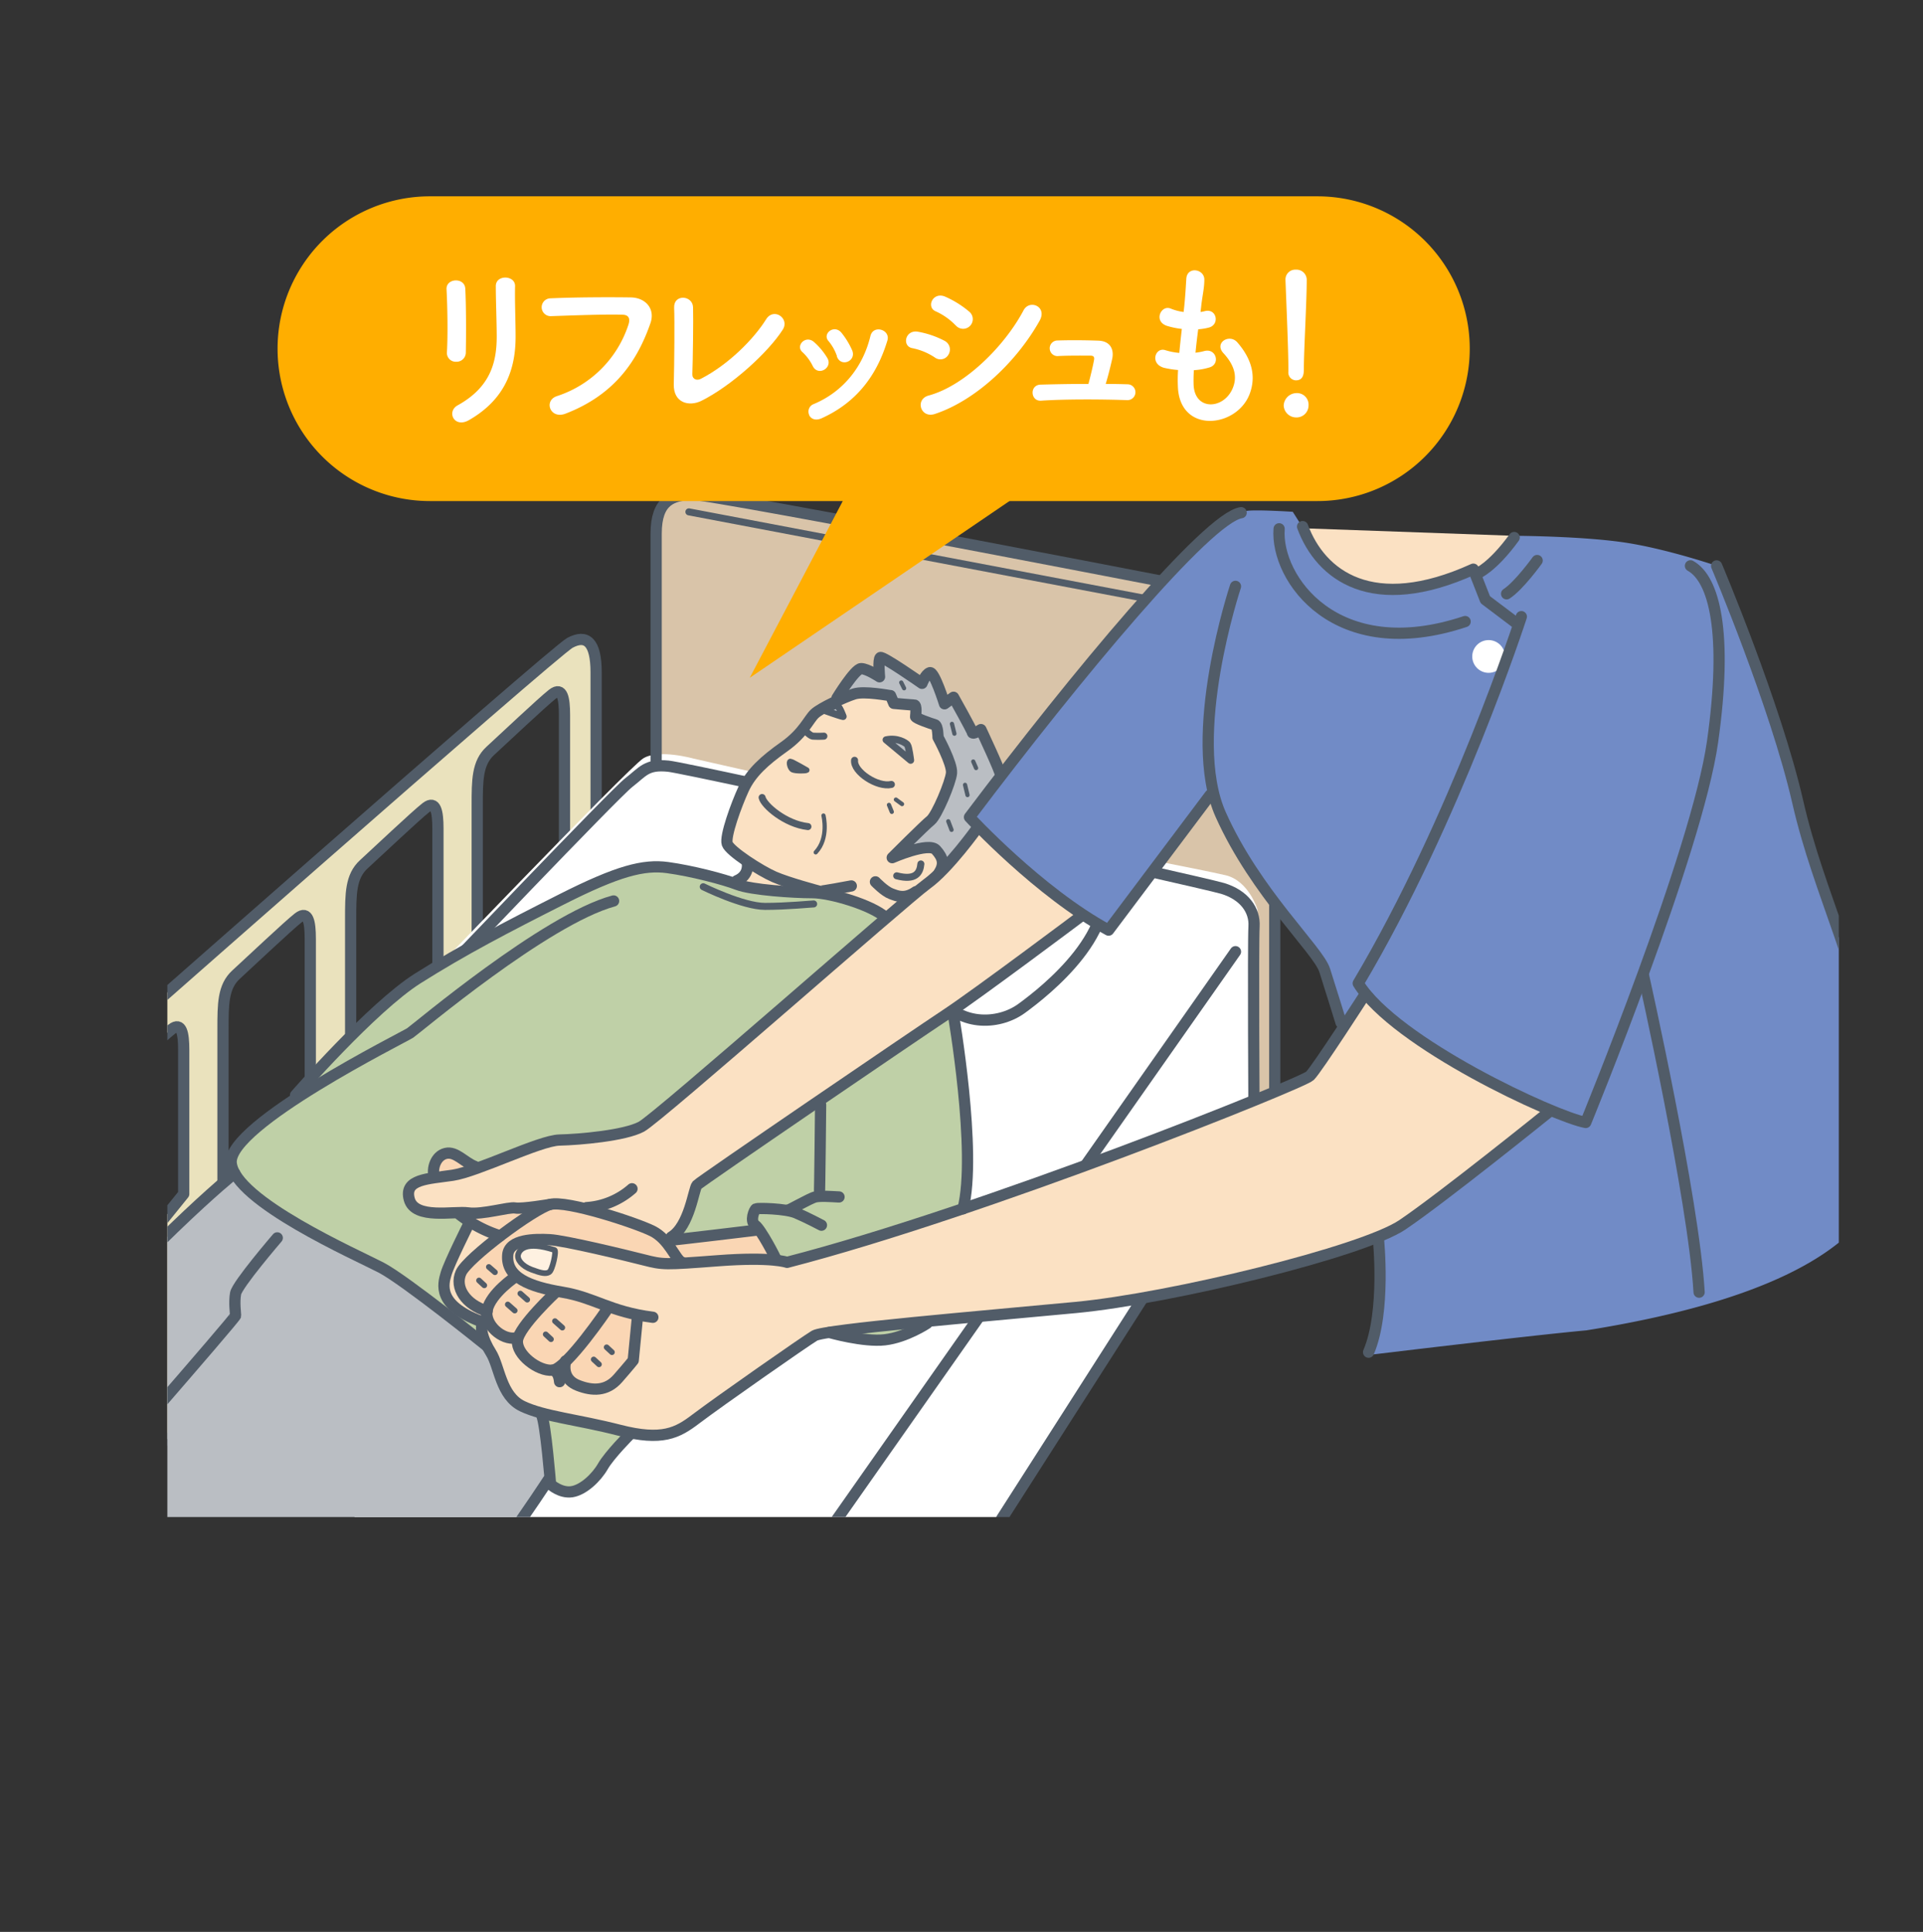 <?xml version="1.0" encoding="UTF-8"?> <svg xmlns="http://www.w3.org/2000/svg" xmlns:xlink="http://www.w3.org/1999/xlink" viewBox="0 0 830.46 834.06"><rect x="0" y="0" width="830.46" height="834.06" fill="#333333" stroke="none"/><defs><style>.cls-1,.cls-12,.cls-16,.cls-6,.cls-7{fill:none;}.cls-2{clip-path:url(#clip-path);}.cls-3{fill:#eae2bd;}.cls-12,.cls-13,.cls-14,.cls-16,.cls-3,.cls-6,.cls-7{stroke:#515c68;stroke-linecap:round;stroke-linejoin:round;}.cls-3,.cls-6{stroke-width:4.85px;}.cls-4{fill:#d9c4a9;}.cls-5{fill:#fff;}.cls-7{stroke-width:3.03px;}.cls-8{fill:#babec3;}.cls-9{fill:#bfd0a7;}.cls-10{fill:#fbe1c3;}.cls-11{fill:#718bc6;}.cls-12{stroke-width:1.82px;}.cls-13{fill:#515c68;}.cls-13,.cls-14,.cls-16{stroke-width:2.43px;}.cls-14{fill:#fef1e1;}.cls-15{fill:#fad6b4;}.cls-17{fill:#ffae00;}.cls-18{isolation:isolate;}</style><clipPath id="clip-path" transform="translate(43)"><rect class="cls-1" x="29.27" y="200.02" width="721.83" height="454.93"></rect></clipPath></defs><g id="レイヤー_2" data-name="レイヤー 2"><g id="レイヤー_1-2" data-name="レイヤー 1"><g class="cls-2"><path class="cls-3" d="M214.44,365.17V290.26c0-13.2-4.24-16.5-11.3-12.73S-11.72,464.59-11.72,464.59c-8.48,8-8,15.55-8,31.57v94.7s81,54.19,95.18,49.48S245.07,473.54,248.37,466,214.44,365.17,214.44,365.17ZM36.34,515.48-1.35,562.12V492.39c0-10.84,0-18.38,5.65-23.56s22.62-21.2,26.86-24.5,5.18,1.88,5.18,8.95ZM91,467.42,53.3,514.06V444.33c0-10.84,0-18.38,5.66-23.56s22.61-21.2,26.85-24.5,5.19,1.88,5.19,9Zm55.12-47.59-37.69,46.64V396.74c0-10.84,0-18.38,5.65-23.56s22.62-21.2,26.86-24.5,5.18,1.89,5.18,8.95Zm54.66-49-37.69,46.64V347.74c0-10.84,0-18.38,5.65-23.56s22.62-21.2,26.86-24.5,5.18,1.88,5.18,8.95Z" transform="translate(43)"></path><path class="cls-4" d="M240.83,343V228.53s1.88-15.08,14.61-15.08S505.63,260.1,505.63,260.1l3.77,118.26L507.51,499l-44.29,3.77" transform="translate(43)"></path><path class="cls-5" d="M104.66,706.3,279,823.15s191.3-297.31,193.18-299.66S500,479.67,500,479.67V392.5s-3.77-12.25-13.66-14.61-61.25-12.25-61.25-12.25L256.38,327.48s-15.08-4.24-21.68,0S133.87,430.19,133.87,430.19Z" transform="translate(43)"></path><path class="cls-6" d="M146.12,422.65s76.33-80.09,82.46-84.81,7.54-8,17-7.06,229.93,49.94,239.36,52.77S499,393,498.56,400s0,85.28,0,85.28L277.11,831.63" transform="translate(43)"></path><line class="cls-6" x1="533.55" y1="410.88" x2="261.22" y2="798.65"></line><path class="cls-6" d="M361.92,429.25c8.48,13.67,25.91,13.67,36.28,6.13s43.82-33.93,33.92-59.84-66.43,12.72-66.43,12.72Z" transform="translate(43)"></path><path class="cls-6" d="M240.36,328.89V230.42c0-14.61,7.07-16.49,15.08-17s243.12,45.24,243.12,45.24l8.95,25.44V477.78" transform="translate(43)"></path><line class="cls-7" x1="297.5" y1="220.99" x2="506.23" y2="260.57"></line><path class="cls-8" d="M344.25,369.18s19.08,21.44,22.15,19.31,23.08-29.68,24-32S389,334.55,389,333.84s-6.71-19.32-7.54-19.08a41.91,41.91,0,0,1-4.94.23l-7.78-13s-3.77,1.89-4,1.18-5.89-13.66-5.89-13.66l-3.77,4.24-17.43-9-1,8.48s-8.71-5.89-8.95-5.18S320,301.8,320,301.8Z" transform="translate(43)"></path><path class="cls-8" d="M-40.93,606.88l149.48,117s42.76-29.33,46.29-32.51,38.17-51.59,38.87-52.65,11.66-39.58,9.19-46.3-41.34-55.48-55.13-59.72-88.34-27.91-88.34-27.91l-12.37,11.3S-7.71,571.19-8.42,572.6-40.93,606.88-40.93,606.88Z" transform="translate(43)"></path><path class="cls-9" d="M157.14,409.87c1.06-.35,30-14.84,31.63-15.54s38-18.56,48.41-19.79,20.14,1.41,24,2.65,8.66,5.12,21.38,6,20.32,0,28.8,2.3,18.2,5.3,21.91,6.72,6.53,3.18,7.77,4.94S369,437.61,369,437.61s5.83,51.77,6.71,58.14-3.88,26.68-3.88,26.68-20,49.29-24,52.83-5.84,4.06-11,3.53-9.54-3.53-17.31-3.89S264.21,586,264.21,586l-37.28,32.51s-8,12.73-11,16.26-10.08,9.72-12.2,9.36-9.18-3.53-9.18-4.06S193,620,192.65,618.37s-2.29-14.49-3.71-17.32S156.43,573,155.37,571.72s-14.84-11.66-18-14-29.86-18.37-33-20.14S73.39,519.6,70,517s-11.48-9.19-11.48-11-1.95-8.3,3.53-14.13,25.8-19.61,25.8-20.32,20.14-23.15,21.55-24,23.32-23.85,30.22-27.39S157.14,409.87,157.14,409.87Z" transform="translate(43)"></path><path class="cls-10" d="M519.29,228.06l92.35,3.3s-5.18,19.32-15.55,23.56-29.21,8.48-39.1,8.48-32.52-4.24-33.93-7.07S519.29,228.06,519.29,228.06Z" transform="translate(43)"></path><path class="cls-10" d="M304.44,316.17c.41-.65,3.3-8.72,5.42-9.66s13.19-6.83,15.07-6.83,17.44.71,17.44.71.23,2.82,2.12,3.53,7.77,1.18,7.77,1.18,0,4.47,1.42,5.42,7.77,4.24,7.77,4.24l.94,8.24s5.18,8.25,4.95,9.43-6.6,17-8,19.78-15.08,17-15.08,17,13.67-3.07,14.84-2.59,3.54,4,3.54,4,.65,4.89.23,5.65S338.6,395.8,338.6,395.8s-8.72-5.66-11.55-6.36-14.13-4.95-16.72-4.48-20.26,0-22.38,0-12.72-4.24-12.72-4.24l4.71-8.24s-8.48-5-8-11.78,8.95-25.92,10.36-27.57S304.44,316.17,304.44,316.17Z" transform="translate(43)"></path><path class="cls-10" d="M379.35,356.69s19.09,18.38,20.74,19.55,24.73,18.62,24.73,18.62l-93.05,66.67-74.21,49.94s-5.13,17.9-7.78,20.26-1.88,3.3-1.88,3.3l36.28-4.24s6.42,11.48,7.3,12.25S299,544,299,544l108.13-34.39S515.05,468.12,516,467.65s7.07-3.3,7.07-3.3l24.74-35.57A155.2,155.2,0,0,0,585.26,458C607.64,470.24,626,479,626,479s-55.36,44.53-59.37,47.59-21.67,10.6-23.79,11.07-71.85,20-108.37,24.27-92.82,8.71-92.82,8.71l-32.28,4.48S256.61,612.54,250,615.83s-24.56,1.71-28.1,1.24-21.61-4.3-23.73-5-14.61-4-17-5.42-7.31-13.67-8.48-14.37-8.25-16.79-8.25-20.74c0-1.88-6.13-4.71-6.13-4.71L156,565.66s-9.24-.73-7.07-9.43c.35-1.41,1.59-7.89,1.59-7.89s10.6-18.85,9.19-19.79-11.84-5.54-12.55-5.3a47.68,47.68,0,0,1-9.54-.71c-1.65-.47-4.83-4.06-4.59-4.77s1.59-7.42,1.59-7.42l9.72-1.06s-.94-11.54,4.24-12,12.19,7.65,12.9,7.42,11-4.17,12.89-4.95c19.09-7.95,54.42-11.6,58.19-12.78s12.25-8,12.25-8l82.7-70.91s33.68-31.1,35.57-31.81S379.35,356.69,379.35,356.69Z" transform="translate(43)"></path><path class="cls-11" d="M536.72,443.39l-7.06-25s-25.92-33.92-27.8-36.75-18.38-30.15-18.38-30.15l-2.82-8.6s-40.29,56.54-44.53,57.95-23.68-15.19-26.5-16.61S375,352.45,375,352.45L418.46,298s42.76-49.47,49.47-55.83,23.33-20.85,27.21-21.56,20.15.35,20.15.35,4.94,7.78,6,9.54,4.6,17.67,28.27,21.91,42.06-8.12,42.76-6.71a2.67,2.67,0,0,0,2.36,1.18,23.54,23.54,0,0,0,8.48-4.95c2.36-2.36,6.6-10.6,8.48-10.6s30.16.23,48.06,3.06,38.64,9.9,38.64,9.9l27.09,72.09,16.25,59.13S769,458.7,770.43,474.48s28,74.92-128.4,99.89c-25.68,2.36-93.76,10.6-93.76,10.6s3.3-15.55,4.24-19.79-.24-30.39-.24-30.39,21.44-15.31,26.15-18.84,46.89-35.34,46.89-35.34-22.15-10.84-24-12.25S564.52,446,564.05,445s-18.37-16.73-18.37-16.73Z" transform="translate(43)"></path><circle class="cls-5" cx="642.87" cy="283.42" r="7.07"></circle><path class="cls-8" d="M340.36,320.06s8.6,6.71,8.6,6.36-.11-4.6-.59-4.83a21.7,21.7,0,0,0-3.29-1.77A47.19,47.19,0,0,0,340.36,320.06Z" transform="translate(43)"></path><path class="cls-8" d="M318.81,303.57c.23.94,2.24,5.06,1.53,4.94s-7.07-1.65-6.71-2S318.81,303.57,318.81,303.57Z" transform="translate(43)"></path><path class="cls-6" d="M519.53,227.35c7.77,21,30.15,38.17,73.74,18.38l5.18,13.19,13.43,10.13" transform="translate(43)"></path><path class="cls-6" d="M509.4,228.3c-1.65,21.44,24.5,58.66,80.33,40.05" transform="translate(43)"></path><path class="cls-6" d="M614,266.23s-28.39,87.63-70.44,158.31c15.9,25.8,84.81,57.6,98.24,60.07,0,0,48.06-117,54.77-164.32s.71-70.32-9.54-76" transform="translate(43)"></path><path class="cls-6" d="M698.34,244.32s25.44,60.07,35,101.77,26.86,70,36.75,128.63" transform="translate(43)"></path><path class="cls-6" d="M490.55,253.15s-21.56,64.67-6.36,98.59,42.05,58.31,44.88,67.15,7.07,22.61,7.07,22.61" transform="translate(43)"></path><path class="cls-6" d="M493,221.35c-14.48,2.12-71,70-117.32,131.45,0,0,30,32.51,60.08,48.77l43.82-58.31" transform="translate(43)"></path><path class="cls-6" d="M319.34,516.77c-3.71-.18-7.95-.53-10.25,0s-12,6.19-11.84,5.66" transform="translate(43)"></path><path class="cls-6" d="M310.86,515.53c.17-.53.53-38.51.53-38.51" transform="translate(43)"></path><path class="cls-6" d="M625.54,480.37s-45.59,36.75-62.9,48.42-100,31.8-141,35.69S313.15,574,308.74,576.67s-40.52,27.86-51.3,36c-7.89,6-14.49,9.55-32.87,4.83s-32.51-5.89-41.93-10.36S172.75,589.92,169,584s-5.42-12.25-2.6-14.37" transform="translate(43)"></path><path class="cls-6" d="M229.93,513.24a32.92,32.92,0,0,1-19.61,8.13" transform="translate(43)"></path><path class="cls-6" d="M424.29,395.21S379.24,429,365.63,438,259.44,510.06,258,511.65s-3.18,17.67-11.13,22.44" transform="translate(43)"></path><path class="cls-6" d="M368.63,437.44s10.43,60.25,4.25,84.46" transform="translate(43)"></path><path class="cls-6" d="M357.33,571.37s-9,6-18.2,7.07-24-3.18-24-3.18" transform="translate(43)"></path><path class="cls-6" d="M229.05,619.25s-8.83,8.84-11.66,13.78-8.48,10.25-13.43,11-9.19-3.18-9.19-3.18-2.12-26.39-3.88-29.92" transform="translate(43)"></path><path class="cls-6" d="M167.09,581S132,552.7,121.62,547.28s-63.37-28.74-64.78-45.23,74.44-54.19,77.27-56.07,58.42-49,87.87-57" transform="translate(43)"></path><path class="cls-6" d="M339.3,396c-5.65-5.18-23.55-10.6-31.56-10.6s-26.15-1.18-32.28-3.53-19.79-5.89-30.15-7.3S223.87,376,199.6,388.26s-42.4,21.67-62.19,34.16-52.77,50.41-52.77,50.41" transform="translate(43)"></path><path class="cls-7" d="M308.38,390.26c-1.06,0-11.48,1.06-21,1.06s-26.68-8.48-26.68-8.48" transform="translate(43)"></path><path class="cls-6" d="M279.76,373s.88,4.94-4.59,7.24" transform="translate(43)"></path><path class="cls-6" d="M362.45,377c2.47-3.89,1.94-6.54-1.24-10.07s-18.9,3.36-18.9,3.36,14-14,16.61-16.08,8.65-16.43,9-20.5-5.83-15.37-5.83-15.37,0-5.12-1.42-5.48-8.48-2.83-8.3-3.53.53-4.95-.53-4.95-8.84-.71-8.84-.71l-1.41-3.35c-.71,0-11.31-2.12-15.72-.71s-14.32,6-17,8.48-4.77,8.31-13.25,14.31-14.31,11.31-17.49,18.2-8.13,20.5-7.07,23.68S285.41,376,291.42,378.6s18.73,6,19.44,6.18,13.78-2.29,13.78-2.29" transform="translate(43)"></path><path class="cls-6" d="M335.06,380.72s3.89,4.06,6.72,5.12,6,2.48,10.78-.88" transform="translate(43)"></path><path class="cls-6" d="M318.46,301.39s7.77-12.72,10.42-12.72,7.95,3.53,7.95,3.53-.71-7.6.35-8.31,18,11.14,18,11.14,1.41-3.89,3.35-4.6,6.36,13.43,6.36,13.43l3.89-2.83s7.95,14.14,8.13,15.2,3.71-1.24,3.71-1.24,8.48,18,8.48,19.61" transform="translate(43)"></path><path class="cls-7" d="M286.12,344.32c.71,3.36,10.07,11.49,19.79,12.55" transform="translate(43)"></path><path class="cls-12" d="M312.62,352.1s2.48,9.71-3.35,15.9" transform="translate(43)"></path><path class="cls-13" d="M305.38,332.48s-6.36-3.71-7.07-3.71-.17,3,1.06,3.54S304.85,332.84,305.38,332.48Z" transform="translate(43)"></path><path class="cls-7" d="M326.05,328.24c-.53,4.95,9.9,11.84,15.9,10.43" transform="translate(43)"></path><path class="cls-7" d="M312.8,317.82a40.57,40.57,0,0,1-4.77,0c-1.24-.18-3.18-2.3-3.18-2.3" transform="translate(43)"></path><path class="cls-7" d="M339.66,319.41l10.6,8.83s-.71-5.83-1.41-6.71S344.43,318.35,339.66,319.41Z" transform="translate(43)"></path><path class="cls-7" d="M321.11,309.34c-1.24-.18-7.6-2.48-7.6-2.48s3.88-2.65,4.95-2.29S321.11,309.34,321.11,309.34Z" transform="translate(43)"></path><line class="cls-12" x1="386.9" y1="345.21" x2="389.55" y2="347.15"></line><line class="cls-12" x1="383.9" y1="347.5" x2="385.13" y2="350.51"></line><path class="cls-7" d="M354.68,373c-.36,3.88-2.3,7.24-10.43,5.12" transform="translate(43)"></path><line class="cls-12" x1="420.3" y1="328.77" x2="421.53" y2="331.6"></line><line class="cls-12" x1="416.76" y1="338.85" x2="417.82" y2="343.26"></line><line class="cls-12" x1="409.52" y1="354.57" x2="410.93" y2="358.28"></line><line class="cls-12" x1="411.11" y1="312.52" x2="412.17" y2="316.76"></line><line class="cls-12" x1="389.2" y1="294.67" x2="390.44" y2="297.15"></line><path class="cls-6" d="M58.37,506.52S21.26,535.85-40.58,608.3" transform="translate(43)"></path><path class="cls-6" d="M76.74,534.44s-17.31,20.14-18,24,0,8.48,0,9.54-70.67,82-70.67,82" transform="translate(43)"></path><path class="cls-6" d="M193.71,639c-.7,1.06-33.22,50.89-44.52,56.89S110,725.62,110,725.62" transform="translate(43)"></path><path class="cls-6" d="M552.27,534.79s3.3,31.57-4.24,49" transform="translate(43)"></path><path class="cls-6" d="M594.91,247.61s6.37-2.35,16-15.54" transform="translate(43)"></path><path class="cls-6" d="M620.83,242s-7.78,10.84-13.19,14.37" transform="translate(43)"></path><path class="cls-6" d="M666.77,421.24s21.67,96.59,24,136.64" transform="translate(43)"></path><path class="cls-6" d="M159.32,528.67s-8.25,16.49-9.66,21.2-3.77,13.43,14.6,20.5" transform="translate(43)"></path><path class="cls-14" d="M196.48,539.68c.9.3-.88,8.66-2.3,9.54s-3.35.53-7.59-1.06-6.36-4.41-5.83-6.53S184.11,535.62,196.48,539.68Z" transform="translate(43)"></path><path class="cls-15" d="M287.83,543.39l1.06-1.23L285.18,533l-8.13-.71s-32,5.48-32.69,4.59a27.59,27.59,0,0,0-8.3-5.65c-4.06-1.77-27.56-9-30.21-9.72a47.16,47.16,0,0,0-10.43-1.06c-1.77.18-10.25.89-11.66,1.24s-9,.18-9.72.53-13.6,3.18-13.6,3.18,5.47,4.59,6.18,5,5.12,3.71,5.12,3.71-15.19,14.13-15.54,16.43.17,8.13,3.18,11.13,6.89,4.6,7.59,5.3,3,5.48,5.83,7.6,7.6,5.3,7.6,5.3,1.95,6.89,5.83,8.48,9.54,2.3,10.43,2.12,4.59,2.83,6,3.89,2.66,2.65,9.19,3,6.54.89,9.9-1.41,8.83-9,8.83-9.9,3.18-17.66,3.18-17.66-8.13-2.48-12-3.36-19.26-5.66-19.26-5.66-23.32-6.89-25.09-12.19.35-10.6,6.71-11,21.91,1.59,25.45,2.29,26,6.54,30.56,6.9,13.43-.53,18.73-.71S287.83,543.39,287.83,543.39Z" transform="translate(43)"></path><path class="cls-15" d="M157.2,507c.94-.47,3.77-.47,3.29-1.88a14,14,0,0,0-4.24-4.95c-1.41-.94-6.36-2.35-8-1.18s-4.71,8.25-1.41,9S157.2,507,157.2,507Z" transform="translate(43)"></path><path class="cls-6" d="M144.53,507.88c-1.06-3.18.53-8.84,4.95-9.9s8,3.89,12.72,5.66" transform="translate(43)"></path><path class="cls-6" d="M167.39,566.07c-9.37-2.83-14.14-10.25-11.31-16.61S187.53,521.9,194.6,520s37.1,7.95,44.17,11.49,9.89,12,12.37,13.25" transform="translate(43)"></path><path class="cls-6" d="M173,533.56a56.3,56.3,0,0,1-17.37-9.07" transform="translate(43)"></path><path class="cls-6" d="M194.6,520s-12.25,2.06-15.08,1.53-14.14,3-20.32,2.12-23,3-25.44-5.83,8-8.83,18.73-10.42,37.45-15,46.11-15.2,28.15-1.88,35.4-5.77S348,388.32,357.33,381.6s21.79-24.2,21.79-24.2" transform="translate(43)"></path><path class="cls-6" d="M546.38,429.49s-20.49,31.8-23.67,35S381.71,523.13,296.9,545c0,0-6.36-2.47-29.68-.71s-23.86,1.77-32.16-.35-34.11-8.36-40.64-8.72S177,535,176.28,541.63c-.94,9.89,9.42,13.89,23.56,16.25s20.49,8.48,39.1,10.84" transform="translate(43)"></path><path class="cls-6" d="M245.84,535.5c1.41,0,38-4.42,38-4.42" transform="translate(43)"></path><path class="cls-6" d="M292.13,543.8c0-.53-6.54-13.07-9-14.84s-.36-6.71.35-7.06,12.72-.18,17.32,1.76,10.95,5.3,10.95,5.3" transform="translate(43)"></path><path class="cls-6" d="M179.61,551.23s-10.7,7.14-12.24,14.4c-1.29,6.1,6.4,13.12,12.44,12" transform="translate(43)"></path><line class="cls-16" x1="211.1" y1="546.98" x2="213.75" y2="549.28"></line><line class="cls-16" x1="206.86" y1="552.82" x2="209.15" y2="554.94"></line><line class="cls-16" x1="224.7" y1="558.47" x2="227.7" y2="561.12"></line><line class="cls-16" x1="219.28" y1="563.18" x2="222.29" y2="565.83"></line><line class="cls-16" x1="239.66" y1="570.37" x2="242.84" y2="573.19"></line><line class="cls-16" x1="235.66" y1="576.08" x2="237.95" y2="578.2"></line><line class="cls-16" x1="256.39" y1="586.92" x2="258.68" y2="589.04"></line><line class="cls-16" x1="261.98" y1="581.67" x2="264.28" y2="583.8"></line><path class="cls-6" d="M195.6,591.57s2.59,0,3.06,4.95" transform="translate(43)"></path><path class="cls-6" d="M219.39,565S201.78,591,195.6,591.57s-15.67-6.77-15.14-12.78,16.79-21.14,16.79-21.14" transform="translate(43)"></path><path class="cls-6" d="M201.25,587.56c-.71,3.07-.71,8.25,5.42,10.61s12.25,2.59,17.2-3.07,6.59-7.77,6.59-7.77L232.35,568" transform="translate(43)"></path></g><path id="長方形_7" data-name="長方形 7" class="cls-17" d="M142.66,84.76H525.93a65.79,65.79,0,0,1,65.79,65.79h0a65.79,65.79,0,0,1-65.79,65.78H142.66a65.78,65.78,0,0,1-65.79-65.78h0A65.78,65.78,0,0,1,142.66,84.76Z" transform="translate(43)"></path><path id="パス_5" data-name="パス 5" class="cls-17" d="M331.88,195.57l-51.1,97.07,142.67-97.07Z" transform="translate(43)"></path><g id="リフレッシュも_" data-name="リフレッシュも " class="cls-18"><g class="cls-18"><path class="cls-5" d="M154,156.18a3.81,3.81,0,0,1-4-4c.46-7.7.23-19.92-.16-27.31-.23-4.82,7.78-5.21,8.09-.31.39,7,.39,20.31.24,27.54A4,4,0,0,1,154,156.18Zm.62,18.83c13.77-7.62,16.89-18,16.89-29.64,0-6.07-.39-15.71-.39-21.86,0-5.05,8.4-4.74,8.32,0-.16,6.61.23,15.33.23,21.78,0,13.38-4,26.84-20.15,36.1C153.16,185,149.73,177.73,154.63,175Z" transform="translate(43)"></path><path class="cls-5" d="M197.57,171a48.11,48.11,0,0,0,30.88-31c.63-2.1.39-4-2.48-4.12-7.63-.23-19.92.24-31.12.62a3.85,3.85,0,1,1-.15-7.7c10.26-.46,24.81-.54,34.69-.39,6.3.08,10.73,4.83,8.48,11.21-5.45,15.55-14.94,30.64-36.72,39C194.54,181.08,191.66,172.91,197.57,171Z" transform="translate(43)"></path><path class="cls-5" d="M259.88,173.06c-5.21,2.57-12.13,1-11.9-7.23.23-8.87.39-27.77.15-33-.23-6,8-5.37,8.17-.16.16,5.52-.08,22.95-.31,28.86-.08,2.18,1.95,3,3.81,1.95,12-6.23,22.8-17.2,28.08-25.67,3.27-5.22,10.27-.32,7.16,4.51C288.82,152.06,273,166.53,259.88,173.06Z" transform="translate(43)"></path><path class="cls-5" d="M308,158.05a20.39,20.39,0,0,0-4.43-6c-3.19-2.72,1.32-7.62,5-4.36a29.18,29.18,0,0,1,5.75,6.93C316.74,158.83,310.29,162.64,308,158.05Zm-1.55,21.08a3.45,3.45,0,0,1,1.94-4.67c13-5.44,21.39-16.41,24.51-29.4,1.24-5.06,8.79-2.72,7.31,2-4.44,14.7-13.07,26.61-28.4,33.53C309.12,181.78,307.17,180.84,306.4,179.13Zm12-25.36a20.61,20.61,0,0,0-3.66-6.53c-2.8-3.11,2.41-7.39,5.6-3.58a33.52,33.52,0,0,1,4.67,7.7C326.86,156,320,158.75,318.38,153.77Z" transform="translate(43)"></path><path class="cls-5" d="M360.69,154.32a27.13,27.13,0,0,0-9.64-4c-4.67-.78-3.19-8.17,2.49-7.08a39.5,39.5,0,0,1,11.35,3.89,4.2,4.2,0,0,1,1.79,5.83A4,4,0,0,1,360.69,154.32Zm0,24.42c-6.14,2-8.71-6.38-2.57-8,15.49-4.2,32.75-21.31,40.92-36.79,2.57-4.83,10.35-1.64,6.93,4.51C396,156.26,378.35,172.91,360.69,178.74Zm9-38.27a27.49,27.49,0,0,0-8.48-6c-4.44-1.79-1.33-8.71,4-6.38a42.5,42.5,0,0,1,10.35,6.46,4.17,4.17,0,1,1-5.83,5.91Z" transform="translate(43)"></path><path class="cls-5" d="M444,165.91a3.42,3.42,0,1,1-.15,6.84c-11.44-.39-27-.46-37.26.24-4.59.31-5.06-6.77-.24-6.93,5.22-.15,12.84-.31,20.7-.31.93-3.5,2-7.93,2.41-10.34.23-1.17-.08-1.87-1.56-1.87-3.27,0-8.55-.08-13.69.16a3.37,3.37,0,1,1-.54-6.7c6.84-.23,13.92-.07,17.81.08,5.06.24,6.69,3.81,5.83,7.86-.77,3.42-1.78,7.47-2.8,10.81C437.86,165.75,441.05,165.83,444,165.91Z" transform="translate(43)"></path><path class="cls-5" d="M472.47,166.14c.47,11.13,12.6,10.66,16.65,2,2.72-5.83.54-11-3.81-15.71-4.05-4.43,2.64-8.56,6.07-4.59,6.06,7,8.24,14.39,5.29,22.25-5.6,14.78-30.42,17.35-31-3.42a67.46,67.46,0,0,1,.08-6.93,42.26,42.26,0,0,1-6-.93c-6.31-1.71-3.89-9.1.54-7.62a27.2,27.2,0,0,0,6,1.16c.31-3.42.7-6.84,1.09-10.34a35.22,35.22,0,0,1-6.46-1.33c-5.91-2-2.49-9.17,1.64-7.46a21.77,21.77,0,0,0,5.6,1.47c.08-.93.23-1.94.31-2.87.47-4.9.62-7.86.85-11.52.39-5.44,7.78-4.2,7.78.39,0,3.66-.78,6.61-1.32,11.2-.08.94-.23,1.87-.31,2.8a12.56,12.56,0,0,0,1.94-.39c5.06-1.16,6.38,5.76,1.79,7.08a23.46,23.46,0,0,1-4.74.78c-.47,3.5-.86,6.85-1.17,10.11a24.81,24.81,0,0,0,3.74-.7c5.13-1.4,7.07,5.45,2.48,7a28.2,28.2,0,0,1-6.92,1.24A61.23,61.23,0,0,0,472.47,166.14Z" transform="translate(43)"></path><path class="cls-5" d="M516.73,180.22a5.39,5.39,0,0,1-5.36-5.13,5.61,5.61,0,0,1,5.36-5.37,5,5,0,0,1,5.37,5.37A5.17,5.17,0,0,1,516.73,180.22Zm-3.34-19.76v-1.63c0-7.55-.78-25.67-1.25-37.88v-.24a4.22,4.22,0,0,1,4.52-4.28,4.4,4.4,0,0,1,4.66,4.52c0,9.17-1.24,30.57-1.24,38.11,0,1.87,0,5.14-3.42,5.14a3.35,3.35,0,0,1-3.27-3.66Z" transform="translate(43)"></path></g></g><rect class="cls-1" x="43" width="787.46" height="728.93"></rect></g></g></svg> 